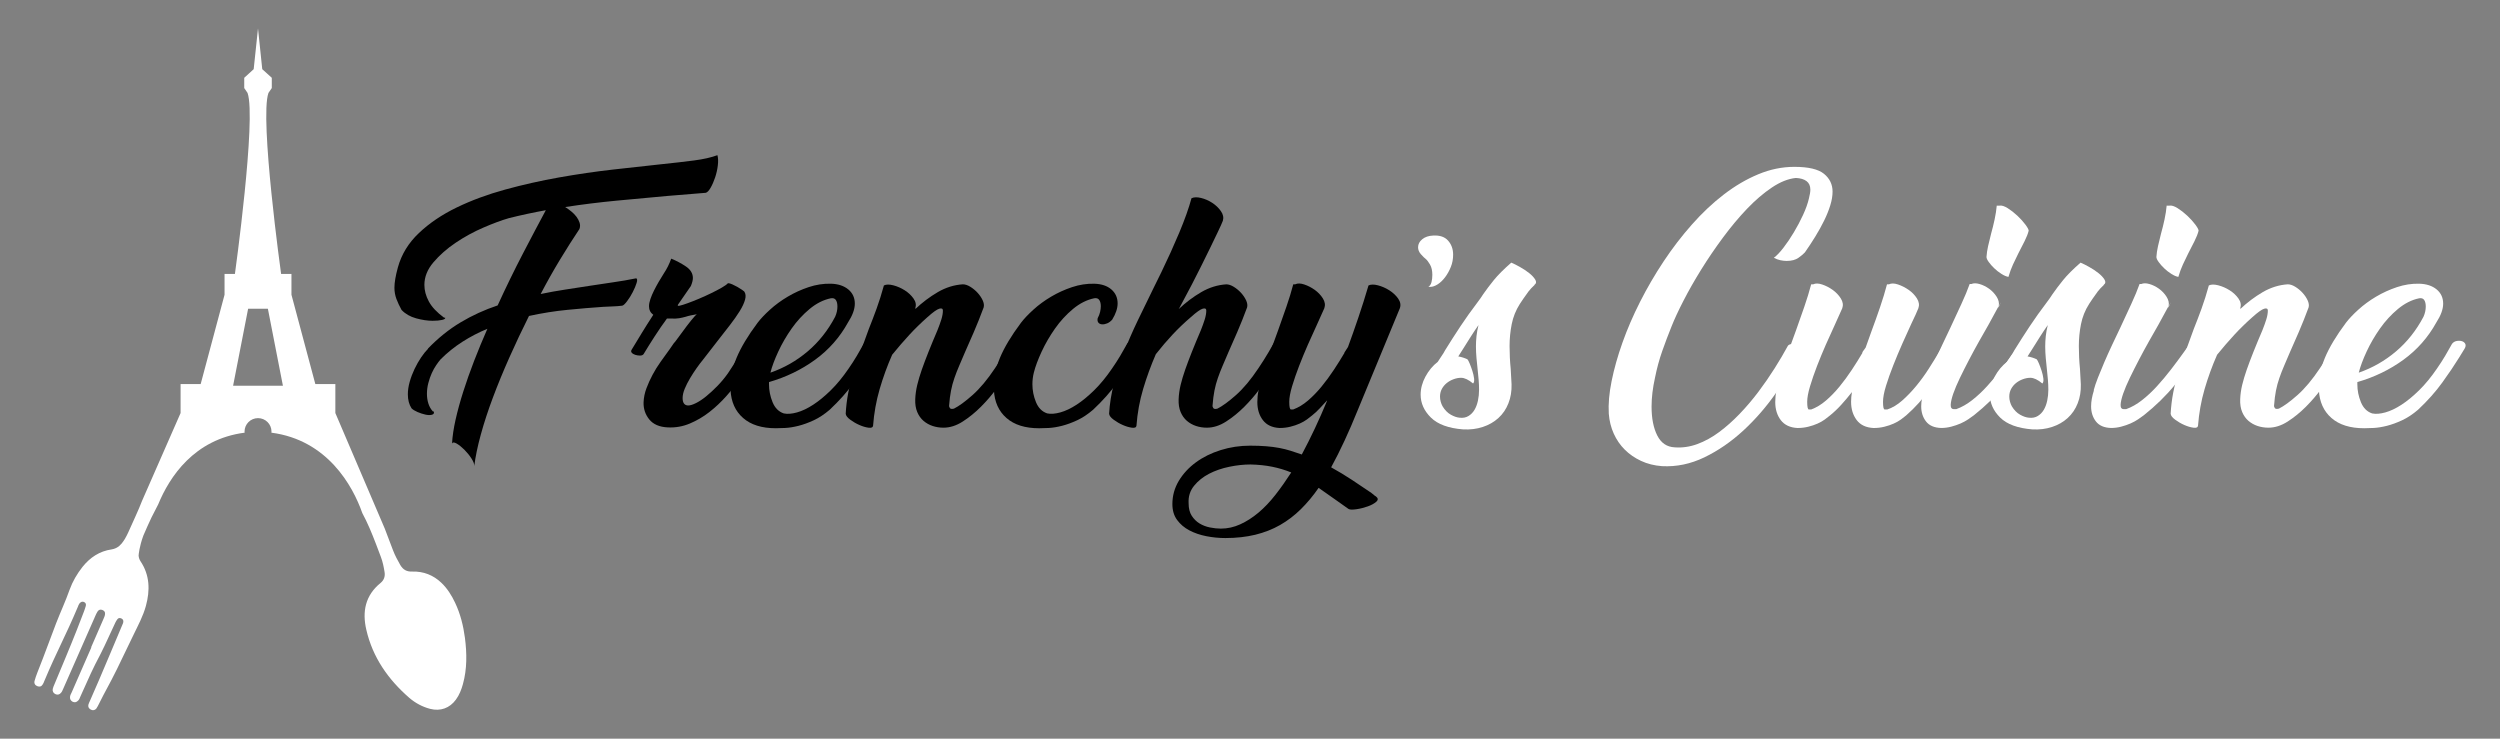 <?xml version="1.0" encoding="utf-8"?>
<!-- Generator: Adobe Illustrator 16.0.0, SVG Export Plug-In . SVG Version: 6.00 Build 0)  -->
<!DOCTYPE svg PUBLIC "-//W3C//DTD SVG 1.1//EN" "http://www.w3.org/Graphics/SVG/1.1/DTD/svg11.dtd">
<svg version="1.1" id="Calque_1" xmlns="http://www.w3.org/2000/svg" xmlns:xlink="http://www.w3.org/1999/xlink" x="0px" y="0px"
	 width="220px" height="65px" viewBox="0 0 220 65" enable-background="new 0 0 220 65" xml:space="preserve">
<rect x="0" y="0" width="220" height="65" fill="#808080" stroke="none"/>
<g>
	<path fill="#FFFFFF" d="M40.913,56.125c-0.141-1.064-0.398-2.1-0.861-3.078c-0.309-0.656-0.682-1.254-1.207-1.758
		c-0.717-0.684-1.58-1.021-2.57-0.992c-0.484,0.02-0.801-0.158-1.049-0.574c-0.236-0.416-0.469-0.844-0.641-1.299
		c-0.129-0.34-0.246-0.648-0.361-0.947c-0.117-0.307-0.232-0.605-0.361-0.951l-4.352-10.178v-2.551h-1.762l-2.101-7.859v-1.83
		h-0.911c0,0-1.904-13.706-1.114-15.928l0.294-0.429V6.846l-0.839-0.759L22.704,2.5l-0.379,3.587l-0.832,0.759v0.905l0.293,0.429
		c0.789,2.222-1.113,15.928-1.113,15.928H19.76v1.83l-2.101,7.859h-1.768v2.551l-3.392,7.73c-0.305,0.809-0.869,1.99-1.219,2.785
		c-0.091,0.203-0.196,0.398-0.3,0.576c-0.085,0.135-0.177,0.27-0.275,0.391c-0.073,0.086-0.146,0.16-0.226,0.229
		c-0.023,0.018-0.05,0.035-0.073,0.053c-0.166,0.117-0.354,0.197-0.576,0.234c-1.071,0.152-1.903,0.709-2.57,1.541
		c-0.482,0.613-0.87,1.275-1.139,2.016c-0.35,0.996-0.796,1.947-1.176,2.926c-0.752,1.957-0.887,2.416-1.664,4.375
		c-0.092,0.24-0.178,0.484-0.244,0.729c-0.05,0.215,0.055,0.381,0.256,0.453c0.196,0.074,0.355,0.033,0.471-0.166
		c0.057-0.084,0.094-0.184,0.129-0.275c1.145-2.723,1.824-3.855,2.976-6.586c0.013-0.049,0.037-0.109,0.066-0.152
		c0.03-0.057,0.055-0.105,0.092-0.141c0.117-0.117,0.24-0.158,0.392-0.078c0.135,0.078,0.166,0.189,0.13,0.336
		c-0.049,0.166-0.099,0.33-0.159,0.484c-0.418,1.064-0.228,0.605-0.644,1.664c-0.63,1.598-1.304,3.176-1.965,4.768
		c-0.048,0.123-0.115,0.258-0.141,0.391c-0.036,0.209,0.056,0.367,0.244,0.455c0.178,0.08,0.337,0.043,0.472-0.105
		c0.099-0.102,0.147-0.238,0.209-0.373c0.899-2.045,1.805-4.1,2.705-6.139c0,0,0,0,0.007-0.006c0,0-0.007,0,0-0.006
		c0-0.008,0.005-0.02,0.018-0.037c-0.007-0.006,0-0.006,0-0.006c0-0.006,0.006-0.006,0.006-0.012c0-0.008,0-0.008,0-0.008
		c0.014-0.02,0.018-0.029,0.018-0.041c0.007-0.02,0.013-0.031,0.02-0.043c0.006,0,0.006-0.008,0.006-0.008
		c0.006-0.018,0.019-0.035,0.024-0.055c0,0,0,0,0-0.006c0.068-0.154,0.135-0.307,0.22-0.434c0.099-0.148,0.246-0.203,0.423-0.129
		c0.166,0.066,0.252,0.178,0.232,0.359c-0.011,0.168-0.092,0.307-0.146,0.447c-0.574,1.322-0.502,1.15-1.077,2.473
		c0.007,0,0.013,0.006,0.019,0.012c-0.575,1.318-1.156,2.639-1.732,3.961c-0.062,0.123-0.136,0.258-0.147,0.404
		c-0.013,0.189,0.062,0.33,0.24,0.424c0.177,0.078,0.336,0.041,0.478-0.109c0.103-0.1,0.146-0.234,0.201-0.367
		c0.305-0.688,0.612-1.373,0.925-2.047c0.623-1.322,0.593-1.139,1.218-2.449c0.305-0.666,0.618-1.334,0.93-2.002
		c0.049-0.102,0.109-0.201,0.184-0.299c0.092-0.117,0.209-0.121,0.349-0.061c0.136,0.066,0.185,0.178,0.166,0.316
		c-0.013,0.088-0.049,0.166-0.086,0.246c-0.901,2.125-1.15,2.754-2.057,4.867c-0.257,0.605-0.527,1.217-0.795,1.824
		c-0.044,0.096-0.1,0.215-0.13,0.318c-0.054,0.195,0.02,0.336,0.19,0.439c0.177,0.105,0.367,0.082,0.503-0.08
		c0.054-0.074,0.096-0.152,0.133-0.221c0.79-1.59,0.912-1.689,1.695-3.275c0.491-1.01,0.979-2.031,1.464-3.033
		c0.393-0.814,0.827-1.615,1.07-2.504c0.374-1.371,0.351-2.705-0.477-3.938c-0.098-0.158-0.153-0.318-0.164-0.494
		c0.006-0.111,0.066-0.791,0.415-1.75c0.202-0.461,0.513-1.188,0.723-1.611c0.135-0.268,0.452-0.875,0.587-1.145
		c0.993-2.414,3.157-5.727,7.607-6.309c-0.003-0.031-0.01-0.063-0.01-0.094c0-0.654,0.53-1.186,1.186-1.186s1.187,0.531,1.187,1.186
		c0,0.029-0.007,0.061-0.01,0.094c4.927,0.645,7.158,4.67,8,7.074c0.465,0.863,0.82,1.721,1.219,2.76
		c0.127,0.344,0.268,0.709,0.416,1.102c0.164,0.43,0.25,0.863,0.324,1.324c0.066,0.396-0.055,0.715-0.344,0.959
		c-1.354,1.096-1.635,2.527-1.26,4.127c0.557,2.428,1.921,4.369,3.775,5.984c0.533,0.459,1.156,0.797,1.842,0.975
		c0.906,0.232,1.721-0.066,2.266-0.814c0.301-0.41,0.482-0.877,0.617-1.365C41.108,58.859,41.09,57.496,40.913,56.125z
		 M22.704,33.943h-2.191l1.322-6.775h0.869h0.869l1.323,6.775H22.704z"/>
	<g>
		<path d="M39.175,27.954c0.033,0.084-0.059,0.15-0.276,0.2s-0.493,0.075-0.827,0.075c-0.436,0-0.916-0.07-1.443-0.213
			c-0.526-0.143-0.957-0.389-1.291-0.74c-0.185-0.334-0.335-0.656-0.452-0.966c-0.116-0.31-0.176-0.64-0.176-0.991
			c0-0.451,0.101-1.045,0.302-1.781c0.317-1.153,0.936-2.165,1.856-3.034c0.919-0.87,2.027-1.619,3.323-2.246
			s2.722-1.154,4.277-1.58s3.136-0.781,4.741-1.066c1.605-0.283,3.177-0.514,4.716-0.689s2.943-0.33,4.215-0.465
			c1.12-0.116,2.099-0.229,2.935-0.338s1.521-0.264,2.058-0.465c0.066,0.234,0.079,0.531,0.037,0.891
			c-0.042,0.36-0.121,0.715-0.238,1.066s-0.251,0.656-0.401,0.916s-0.293,0.406-0.427,0.439l-3.361,0.275
			c-1.472,0.135-2.96,0.271-4.465,0.414s-3.02,0.33-4.541,0.564c0.185,0.117,0.364,0.246,0.54,0.389
			c0.175,0.143,0.326,0.297,0.451,0.464s0.217,0.343,0.276,0.526c0.058,0.186,0.054,0.369-0.013,0.553
			c-0.569,0.853-1.142,1.756-1.719,2.709s-1.142,1.956-1.693,3.011c0.719-0.15,1.438-0.28,2.157-0.389
			c0.719-0.109,1.455-0.223,2.208-0.34c0.636-0.1,1.305-0.2,2.007-0.301c0.702-0.1,1.38-0.217,2.032-0.351
			c0.1,0.034,0.112,0.171,0.037,0.413c-0.075,0.243-0.188,0.511-0.339,0.803c-0.15,0.293-0.317,0.561-0.501,0.803
			c-0.185,0.243-0.326,0.373-0.427,0.39c-0.268,0.034-0.539,0.054-0.815,0.063c-0.275,0.009-0.556,0.021-0.84,0.038
			c-0.987,0.066-2.037,0.154-3.148,0.264c-1.112,0.108-2.245,0.287-3.399,0.539c-0.602,1.203-1.175,2.416-1.719,3.637
			c-0.543,1.222-1.028,2.4-1.454,3.538c-0.427,1.137-0.782,2.225-1.066,3.26c-0.285,1.037-0.477,1.965-0.577,2.785
			c0.017-0.168-0.063-0.389-0.238-0.664c-0.176-0.277-0.385-0.535-0.627-0.779c-0.243-0.242-0.473-0.426-0.69-0.551
			c-0.217-0.125-0.351-0.121-0.401,0.012c0.033-0.635,0.139-1.342,0.313-2.119c0.176-0.777,0.401-1.602,0.678-2.471
			s0.594-1.769,0.953-2.697c0.359-0.928,0.748-1.868,1.167-2.821c-0.77,0.317-1.502,0.698-2.195,1.141
			c-0.694,0.443-1.334,0.958-1.919,1.543c-0.117,0.134-0.247,0.306-0.389,0.515c-0.143,0.209-0.272,0.443-0.39,0.702
			s-0.217,0.548-0.301,0.865s-0.125,0.636-0.125,0.954c0,0.301,0.041,0.585,0.125,0.852c0.084,0.269,0.218,0.502,0.401,0.703h0.075
			c0.051,0.15-0.004,0.247-0.163,0.289c-0.159,0.041-0.351,0.037-0.577-0.014c-0.226-0.05-0.455-0.125-0.689-0.225
			c-0.234-0.102-0.41-0.209-0.526-0.326c-0.218-0.335-0.326-0.744-0.326-1.23c0-0.351,0.054-0.719,0.163-1.104
			c0.108-0.385,0.251-0.76,0.426-1.129c0.176-0.367,0.368-0.706,0.577-1.016s0.414-0.564,0.615-0.765h-0.025
			c0.903-0.937,1.864-1.71,2.885-2.32c1.02-0.611,2.107-1.107,3.261-1.493c0.736-1.605,1.48-3.132,2.233-4.578
			c0.752-1.446,1.421-2.713,2.007-3.801c-0.553,0.101-1.101,0.209-1.644,0.326c-0.544,0.117-1.083,0.243-1.618,0.377
			c-0.636,0.184-1.38,0.46-2.232,0.828c-0.853,0.367-1.664,0.811-2.434,1.329s-1.422,1.091-1.956,1.719
			c-0.536,0.627-0.803,1.291-0.803,1.994c0,0.484,0.129,0.97,0.389,1.455c0.259,0.484,0.706,0.961,1.342,1.43H39.175z"/>
		<path d="M65.138,33.322c-0.351,0.502-0.757,1.012-1.216,1.53c-0.461,0.519-0.958,0.987-1.493,1.405s-1.112,0.756-1.73,1.016
			c-0.619,0.26-1.264,0.371-1.932,0.338c-0.736-0.033-1.279-0.268-1.631-0.701c-0.352-0.436-0.519-0.938-0.502-1.506
			c0.017-0.418,0.101-0.828,0.251-1.229c0.15-0.402,0.33-0.799,0.539-1.192c0.209-0.393,0.447-0.777,0.716-1.153
			c0.267-0.377,0.534-0.749,0.803-1.116c0.066-0.084,0.142-0.193,0.226-0.326c0.083-0.135,0.167-0.242,0.251-0.326l0.576-0.778
			c0.302-0.417,0.577-0.781,0.828-1.091s0.418-0.489,0.502-0.539c-0.201,0.033-0.381,0.066-0.539,0.1
			c-0.159,0.033-0.313,0.075-0.465,0.125c-0.184,0.051-0.372,0.093-0.564,0.126c-0.192,0.034-0.447,0.042-0.765,0.024h-0.301
			c-0.368,0.502-0.728,1.025-1.079,1.568c-0.352,0.544-0.677,1.066-0.979,1.568c-0.066,0.084-0.172,0.125-0.313,0.125
			c-0.143,0-0.28-0.021-0.414-0.063c-0.134-0.041-0.238-0.104-0.313-0.188c-0.075-0.084-0.071-0.185,0.013-0.302
			c0.134-0.218,0.276-0.452,0.427-0.702c0.15-0.251,0.292-0.484,0.426-0.703c0.151-0.25,0.314-0.514,0.489-0.789
			c0.176-0.276,0.355-0.557,0.54-0.841c-0.251-0.185-0.377-0.435-0.377-0.753c0-0.184,0.042-0.396,0.126-0.64
			c0.083-0.242,0.188-0.489,0.313-0.739c0.125-0.252,0.264-0.506,0.414-0.766s0.301-0.506,0.451-0.74
			c0.134-0.201,0.255-0.41,0.364-0.627c0.108-0.217,0.204-0.443,0.288-0.677c0.451,0.184,0.882,0.413,1.292,0.688
			c0.409,0.277,0.614,0.615,0.614,1.017c0,0.185-0.059,0.419-0.176,0.702L59.67,26.8c-0.067,0.101-0.021,0.135,0.138,0.101
			c0.158-0.034,0.389-0.104,0.689-0.214c0.301-0.107,0.64-0.242,1.017-0.4c0.376-0.159,0.735-0.322,1.078-0.49
			c0.343-0.166,0.652-0.33,0.929-0.488c0.275-0.159,0.455-0.289,0.539-0.389c0.101,0,0.226,0.033,0.376,0.1
			c0.15,0.067,0.301,0.143,0.452,0.227c0.15,0.084,0.284,0.167,0.401,0.25c0.116,0.084,0.184,0.135,0.2,0.15
			c0.134,0.185,0.159,0.427,0.075,0.729c-0.084,0.301-0.242,0.639-0.477,1.016c-0.234,0.376-0.522,0.786-0.865,1.229
			c-0.343,0.443-0.698,0.899-1.066,1.367c-0.218,0.285-0.435,0.564-0.652,0.841s-0.435,0.556-0.652,0.84
			c-0.167,0.201-0.351,0.443-0.552,0.729c-0.2,0.284-0.393,0.58-0.577,0.891c-0.184,0.309-0.338,0.613-0.464,0.915
			c-0.125,0.301-0.188,0.577-0.188,0.827c0,0.419,0.158,0.637,0.477,0.652c0.184,0,0.417-0.07,0.702-0.213
			c0.284-0.142,0.585-0.342,0.903-0.602c0.317-0.26,0.644-0.561,0.978-0.903c0.335-0.343,0.644-0.715,0.929-1.116
			c0.301-0.451,0.598-0.916,0.891-1.393c0.292-0.477,0.53-0.874,0.715-1.191c0.066-0.083,0.171-0.13,0.313-0.138
			c0.142-0.008,0.28,0.012,0.414,0.063s0.242,0.117,0.326,0.201c0.083,0.084,0.092,0.184,0.024,0.301
			c-0.117,0.184-0.229,0.372-0.338,0.564c-0.109,0.191-0.222,0.38-0.339,0.563c-0.15,0.268-0.301,0.527-0.451,0.778
			C65.464,32.846,65.305,33.088,65.138,33.322z"/>
		<path d="M74.621,28.38c-0.719,1.305-1.681,2.396-2.885,3.274c-1.204,0.877-2.559,1.534-4.063,1.969v0.201
			c0,0.535,0.104,1.058,0.313,1.567c0.209,0.511,0.539,0.841,0.99,0.991c0.318,0.066,0.703,0.037,1.154-0.088
			s0.929-0.352,1.43-0.678c0.502-0.326,1.021-0.752,1.556-1.279c0.535-0.526,1.054-1.158,1.556-1.894
			c0.267-0.385,0.51-0.761,0.728-1.129c0.217-0.367,0.417-0.719,0.602-1.054c0.101-0.134,0.234-0.218,0.401-0.251
			s0.322-0.029,0.464,0.013c0.143,0.042,0.242,0.122,0.302,0.238c0.058,0.117,0.037,0.259-0.063,0.427l-0.477,0.777
			c-0.401,0.652-0.895,1.384-1.479,2.194c-0.586,0.813-1.297,1.61-2.133,2.396c-0.468,0.401-0.937,0.711-1.404,0.928
			c-0.469,0.219-0.916,0.381-1.343,0.49c-0.426,0.107-0.814,0.17-1.166,0.188c-0.352,0.016-0.627,0.025-0.828,0.025
			c-1.237,0-2.199-0.301-2.885-0.904c-0.686-0.602-1.054-1.42-1.104-2.457c-0.033-0.953,0.143-1.895,0.526-2.822
			c0.385-0.929,1.004-1.961,1.856-3.099c0.268-0.352,0.631-0.736,1.092-1.154c0.459-0.418,0.978-0.798,1.555-1.141
			s1.191-0.623,1.844-0.841s1.305-0.317,1.957-0.301c0.636,0.017,1.146,0.185,1.53,0.501c0.385,0.318,0.577,0.736,0.577,1.255
			C75.223,27.21,75.022,27.762,74.621,28.38z M73.116,26.248c-0.652,0.134-1.275,0.448-1.869,0.94
			c-0.594,0.494-1.12,1.066-1.58,1.719s-0.854,1.33-1.179,2.031c-0.326,0.703-0.557,1.321-0.69,1.856
			c1.204-0.418,2.296-1.041,3.273-1.868c0.979-0.828,1.785-1.844,2.421-3.049c0.134-0.301,0.201-0.602,0.201-0.902
			c0-0.251-0.047-0.443-0.139-0.577S73.316,26.215,73.116,26.248z"/>
		<path d="M87.666,34.238c-0.401,0.543-0.854,1.065-1.354,1.567c-0.502,0.501-1.033,0.933-1.594,1.292
			c-0.56,0.359-1.124,0.539-1.692,0.539c-0.335,0-0.652-0.051-0.954-0.15c-0.301-0.1-0.568-0.25-0.803-0.451
			s-0.418-0.46-0.552-0.777c-0.134-0.318-0.192-0.694-0.176-1.129c0.017-0.418,0.076-0.836,0.176-1.255
			c0.101-0.418,0.234-0.865,0.401-1.343c0.167-0.477,0.364-0.998,0.59-1.567c0.226-0.568,0.489-1.204,0.79-1.906
			c0.134-0.334,0.247-0.648,0.339-0.941c0.092-0.292,0.138-0.555,0.138-0.789c0-0.168-0.104-0.223-0.313-0.164
			s-0.556,0.306-1.041,0.74c-0.586,0.52-1.12,1.041-1.605,1.568c-0.485,0.526-0.987,1.107-1.505,1.743
			c-0.436,0.987-0.803,1.998-1.104,3.035c-0.301,1.037-0.493,2.107-0.576,3.211c-0.018,0.15-0.15,0.209-0.401,0.176
			s-0.519-0.113-0.803-0.238c-0.285-0.125-0.552-0.279-0.803-0.465c-0.251-0.184-0.385-0.358-0.401-0.525
			c0.066-1.255,0.305-2.496,0.715-3.726c0.409-1.229,0.849-2.471,1.316-3.726c0.234-0.585,0.465-1.187,0.69-1.806
			s0.438-1.297,0.64-2.032c0.2-0.101,0.477-0.104,0.827-0.013c0.352,0.092,0.686,0.238,1.004,0.439
			c0.317,0.2,0.577,0.443,0.777,0.727c0.201,0.285,0.251,0.569,0.15,0.854h0.025c0,0.033-0.009,0.059-0.025,0.075
			c0.619-0.585,1.28-1.083,1.982-1.493c0.702-0.409,1.438-0.639,2.207-0.689c0.201,0,0.418,0.072,0.652,0.213
			c0.234,0.143,0.447,0.318,0.64,0.527s0.343,0.431,0.452,0.664c0.108,0.234,0.138,0.443,0.088,0.628
			c-0.285,0.77-0.573,1.493-0.866,2.17s-0.548,1.259-0.765,1.743c-0.185,0.436-0.355,0.837-0.515,1.204
			c-0.159,0.368-0.301,0.732-0.426,1.092c-0.126,0.359-0.227,0.731-0.302,1.116s-0.13,0.812-0.163,1.279
			c-0.017,0.083,0.004,0.167,0.063,0.251c0.058,0.084,0.179,0.1,0.363,0.05c0.435-0.218,0.979-0.614,1.631-1.191
			s1.313-1.367,1.981-2.37c0.317-0.469,0.618-0.945,0.903-1.431l0.401-0.702c0.05-0.083,0.146-0.13,0.288-0.138
			c0.143-0.008,0.28,0.012,0.414,0.063s0.242,0.117,0.326,0.201s0.092,0.184,0.025,0.301l-1.305,2.183
			C88.384,33.238,88.067,33.694,87.666,34.238z"/>
		<path d="M99.806,31.466c-0.401,0.652-0.895,1.384-1.479,2.194c-0.586,0.813-1.297,1.61-2.133,2.396
			c-0.468,0.401-0.937,0.711-1.404,0.928c-0.469,0.219-0.916,0.381-1.343,0.49c-0.426,0.107-0.814,0.17-1.166,0.188
			c-0.352,0.016-0.627,0.025-0.828,0.025c-1.237,0-2.199-0.301-2.885-0.904c-0.686-0.602-1.054-1.42-1.104-2.457
			c-0.033-0.953,0.143-1.895,0.526-2.822c0.385-0.929,1.004-1.961,1.856-3.099c0.268-0.352,0.631-0.736,1.092-1.154
			c0.459-0.418,0.978-0.798,1.555-1.141s1.191-0.623,1.844-0.841s1.305-0.317,1.957-0.301c0.636,0.017,1.137,0.185,1.505,0.501
			c0.368,0.318,0.552,0.729,0.552,1.23c0,0.435-0.159,0.911-0.477,1.43c-0.134,0.15-0.28,0.259-0.438,0.326
			c-0.159,0.066-0.31,0.096-0.452,0.088c-0.142-0.009-0.251-0.059-0.326-0.151c-0.075-0.091-0.096-0.222-0.063-0.389
			c0.101-0.184,0.172-0.368,0.214-0.552c0.041-0.184,0.063-0.352,0.063-0.502c0-0.234-0.047-0.418-0.139-0.552
			s-0.238-0.184-0.438-0.15c-0.652,0.134-1.275,0.448-1.869,0.94c-0.594,0.494-1.12,1.066-1.58,1.719s-0.854,1.33-1.179,2.031
			c-0.326,0.703-0.557,1.321-0.69,1.856c-0.084,0.335-0.125,0.678-0.125,1.029c0,0.535,0.104,1.058,0.313,1.567
			c0.209,0.511,0.539,0.841,0.99,0.991c0.318,0.066,0.703,0.037,1.154-0.088s0.929-0.352,1.43-0.678
			c0.502-0.326,1.021-0.752,1.556-1.279c0.535-0.526,1.054-1.158,1.556-1.894c0.267-0.385,0.51-0.761,0.728-1.129
			c0.217-0.367,0.417-0.719,0.602-1.054c0.101-0.134,0.234-0.218,0.401-0.251s0.322-0.029,0.464,0.013
			c0.143,0.042,0.242,0.122,0.302,0.238c0.058,0.117,0.037,0.259-0.063,0.427L99.806,31.466z"/>
		<path d="M110.844,34.238c-0.401,0.543-0.854,1.065-1.354,1.567c-0.502,0.501-1.033,0.933-1.594,1.292
			c-0.56,0.359-1.124,0.539-1.692,0.539c-0.335,0-0.652-0.051-0.954-0.15c-0.301-0.1-0.568-0.25-0.803-0.451
			s-0.418-0.46-0.552-0.777c-0.134-0.318-0.192-0.694-0.176-1.129c0.017-0.418,0.076-0.836,0.176-1.255
			c0.101-0.418,0.234-0.865,0.401-1.343c0.167-0.477,0.364-0.998,0.59-1.567c0.226-0.568,0.489-1.204,0.79-1.906
			c0.134-0.334,0.247-0.648,0.339-0.941c0.092-0.292,0.138-0.555,0.138-0.789c0-0.168-0.104-0.223-0.313-0.164
			s-0.556,0.306-1.041,0.74c-0.586,0.502-1.12,1.012-1.605,1.531c-0.485,0.518-0.979,1.095-1.48,1.73
			c-0.435,1.003-0.807,2.023-1.116,3.06c-0.31,1.037-0.506,2.117-0.589,3.236c-0.018,0.15-0.15,0.209-0.401,0.176
			s-0.519-0.113-0.803-0.238c-0.285-0.125-0.552-0.279-0.803-0.465c-0.251-0.184-0.385-0.358-0.401-0.525
			c0.05-0.87,0.192-1.76,0.426-2.672c0.234-0.912,0.531-1.832,0.891-2.76c0.359-0.929,0.766-1.86,1.217-2.797
			s0.903-1.864,1.354-2.784l0.728-1.48c0.552-1.138,1.07-2.282,1.556-3.437c0.484-1.154,0.844-2.166,1.078-3.035
			c0.218-0.102,0.498-0.109,0.841-0.025s0.669,0.226,0.979,0.426c0.309,0.201,0.564,0.443,0.765,0.729
			c0.201,0.284,0.26,0.568,0.176,0.853c-0.084,0.218-0.226,0.535-0.427,0.953c-0.2,0.418-0.426,0.887-0.677,1.405
			c-0.251,0.518-0.519,1.062-0.803,1.63c-0.285,0.568-0.561,1.113-0.828,1.631l-1.078,2.031l-0.076,0.126
			c0.619-0.585,1.28-1.083,1.982-1.493c0.702-0.409,1.438-0.639,2.207-0.689c0.201,0,0.418,0.072,0.652,0.213
			c0.234,0.143,0.447,0.318,0.64,0.527s0.343,0.431,0.452,0.664c0.108,0.234,0.138,0.443,0.088,0.628
			c-0.285,0.77-0.573,1.493-0.866,2.17s-0.548,1.259-0.765,1.743c-0.185,0.436-0.355,0.837-0.515,1.204
			c-0.159,0.368-0.301,0.732-0.426,1.092c-0.126,0.359-0.227,0.731-0.302,1.116s-0.13,0.812-0.163,1.279
			c-0.017,0.083,0.004,0.167,0.063,0.251c0.058,0.084,0.179,0.1,0.363,0.05c0.435-0.218,0.979-0.614,1.631-1.191
			s1.313-1.367,1.981-2.37c0.317-0.469,0.618-0.945,0.903-1.431l0.401-0.702c0.05-0.083,0.146-0.13,0.288-0.138
			c0.143-0.008,0.28,0.012,0.414,0.063s0.242,0.117,0.326,0.201s0.092,0.184,0.025,0.301l-1.305,2.183
			C111.563,33.238,111.246,33.694,110.844,34.238z"/>
		<path d="M113.98,25.019c0.201-0.1,0.465-0.096,0.79,0.013c0.326,0.108,0.636,0.268,0.929,0.477c0.292,0.21,0.53,0.46,0.715,0.753
			c0.184,0.293,0.226,0.581,0.125,0.865l-0.677,1.506c-0.234,0.501-0.489,1.065-0.766,1.692c-0.275,0.628-0.535,1.254-0.777,1.882
			c-0.242,0.627-0.447,1.221-0.614,1.78c-0.168,0.561-0.251,1.017-0.251,1.367c0,0.452,0.05,0.678,0.15,0.678h0.2
			c0.452-0.167,0.887-0.43,1.305-0.79c0.418-0.359,0.815-0.769,1.191-1.229c0.377-0.459,0.736-0.949,1.079-1.467
			c0.343-0.519,0.656-1.021,0.94-1.505h-0.024l0.326-0.502c0.301-0.82,0.605-1.686,0.915-2.597s0.606-1.853,0.891-2.822
			c0.201-0.101,0.477-0.104,0.828-0.013c0.351,0.092,0.686,0.238,1.003,0.439c0.317,0.2,0.577,0.443,0.778,0.727
			c0.2,0.285,0.25,0.569,0.15,0.854l-3.713,8.98c-0.385,0.954-0.77,1.845-1.154,2.671c-0.385,0.828-0.777,1.611-1.179,2.346
			c0.636,0.352,1.246,0.719,1.831,1.105c0.585,0.383,1.171,0.777,1.756,1.178h-0.024c0.066,0.033,0.129,0.08,0.188,0.139
			s0.121,0.104,0.188,0.137c0.2,0.152,0.213,0.307,0.037,0.465c-0.175,0.158-0.426,0.297-0.752,0.414s-0.661,0.201-1.004,0.25
			c-0.343,0.051-0.572,0.043-0.689-0.023l-1.028-0.729l-1.605-1.129c-0.485,0.703-1.008,1.33-1.568,1.881
			c-0.561,0.553-1.171,1.018-1.831,1.393c-0.661,0.377-1.389,0.66-2.183,0.854c-0.794,0.191-1.668,0.289-2.621,0.289
			c-0.568,0-1.129-0.055-1.681-0.164s-1.05-0.279-1.493-0.514c-0.442-0.234-0.803-0.539-1.078-0.916
			c-0.276-0.377-0.414-0.84-0.414-1.393c0-0.736,0.188-1.416,0.564-2.045c0.376-0.627,0.878-1.17,1.505-1.629
			c0.627-0.461,1.354-0.82,2.183-1.08s1.693-0.389,2.597-0.389c0.519,0,0.986,0.018,1.404,0.051s0.803,0.084,1.154,0.15
			c0.351,0.066,0.686,0.15,1.003,0.25c0.317,0.102,0.644,0.209,0.979,0.326c0.803-1.504,1.538-3.068,2.208-4.69l0.024-0.075
			c-0.217,0.234-0.435,0.469-0.652,0.703c-0.217,0.234-0.443,0.443-0.677,0.627c-0.117,0.1-0.268,0.217-0.452,0.352
			c-0.184,0.133-0.396,0.254-0.64,0.363c-0.242,0.109-0.514,0.201-0.814,0.275c-0.302,0.076-0.619,0.113-0.954,0.113
			c-0.651-0.033-1.141-0.264-1.467-0.689c-0.326-0.427-0.489-0.957-0.489-1.594c0-0.352,0.033-0.686,0.101-1.003
			c0.066-0.302,0.158-0.656,0.275-1.066c0.117-0.409,0.255-0.849,0.414-1.317c0.159-0.468,0.326-0.952,0.502-1.454
			s0.354-0.995,0.539-1.48c0.251-0.703,0.493-1.393,0.728-2.07c0.234-0.677,0.435-1.333,0.602-1.969H113.98z M107.433,46.518
			c0.585,0,1.153-0.125,1.706-0.377c0.552-0.25,1.087-0.594,1.605-1.027c0.518-0.436,1.016-0.959,1.492-1.568
			c0.477-0.611,0.94-1.268,1.393-1.969c-0.536-0.219-1.092-0.385-1.669-0.502c-0.576-0.117-1.216-0.186-1.919-0.201
			c-0.585,0-1.204,0.066-1.856,0.201c-0.651,0.133-1.245,0.338-1.78,0.613c-0.535,0.277-0.979,0.631-1.33,1.066
			s-0.51,0.945-0.477,1.531c0,0.451,0.092,0.818,0.276,1.104c0.184,0.283,0.413,0.51,0.689,0.678
			c0.276,0.166,0.581,0.283,0.916,0.35C106.814,46.484,107.132,46.518,107.433,46.518z"/>
		<path fill="#FFFFFF" d="M125.695,25.245c0.134-0.084,0.226-0.223,0.276-0.414c0.05-0.192,0.075-0.406,0.075-0.641
			c0-0.367-0.067-0.668-0.201-0.902c-0.084-0.134-0.146-0.23-0.188-0.289c-0.042-0.059-0.08-0.104-0.113-0.138
			c-0.185-0.15-0.355-0.317-0.515-0.502c-0.159-0.184-0.238-0.385-0.238-0.602c0-0.268,0.121-0.502,0.364-0.703
			c0.242-0.2,0.564-0.309,0.966-0.326c0.585-0.033,1.024,0.117,1.316,0.452c0.293,0.335,0.439,0.744,0.439,1.229
			c0,0.385-0.067,0.744-0.201,1.079c-0.134,0.334-0.301,0.635-0.501,0.902c-0.201,0.268-0.419,0.477-0.652,0.627
			c-0.234,0.15-0.452,0.227-0.652,0.227H125.695z"/>
		<path fill="#FFFFFF" d="M125.016,34.727c0-0.535,0.143-1.066,0.427-1.593c0.285-0.526,0.645-0.957,1.079-1.292
			c0.101-0.166,0.213-0.338,0.339-0.515c0.125-0.175,0.229-0.346,0.313-0.514c0.435-0.702,0.882-1.4,1.342-2.095
			s0.957-1.392,1.492-2.095c0.101-0.133,0.192-0.259,0.276-0.376c0.083-0.116,0.167-0.242,0.251-0.376
			c0.268-0.385,0.577-0.795,0.928-1.229c0.352-0.435,0.861-0.944,1.53-1.53c0.201,0.084,0.452,0.209,0.753,0.377
			c0.301,0.166,0.572,0.347,0.815,0.539c0.242,0.191,0.422,0.385,0.539,0.576c0.117,0.193,0.092,0.348-0.075,0.465h0.025
			c-0.234,0.217-0.414,0.41-0.54,0.576c-0.125,0.168-0.28,0.385-0.464,0.652l-0.301,0.451c-0.352,0.553-0.59,1.146-0.715,1.781
			c-0.126,0.637-0.188,1.279-0.188,1.932c0,0.335,0.009,0.67,0.025,1.004c0.017,0.335,0.041,0.669,0.075,1.003l0.075,1.355
			c0.017,0.602-0.075,1.158-0.276,1.668c-0.2,0.51-0.493,0.94-0.878,1.291c-0.385,0.352-0.845,0.615-1.38,0.791
			s-1.112,0.246-1.73,0.213c-1.288-0.1-2.232-0.447-2.835-1.041C125.318,36.152,125.016,35.479,125.016,34.727z M129.883,30.487
			c0-0.301,0.017-0.605,0.05-0.916c0.033-0.309,0.092-0.631,0.176-0.965c-0.234,0.334-0.469,0.686-0.702,1.053
			c-0.234,0.369-0.46,0.729-0.678,1.079l-0.401,0.627c0.284,0.05,0.552,0.134,0.803,0.251c0.051,0.05,0.117,0.176,0.201,0.376
			c0.083,0.201,0.163,0.418,0.238,0.652s0.125,0.456,0.15,0.665c0.025,0.21-0.004,0.355-0.088,0.438
			c-0.401-0.334-0.753-0.501-1.054-0.501c-0.218,0-0.438,0.042-0.665,0.126c-0.226,0.083-0.426,0.195-0.602,0.338
			s-0.318,0.313-0.427,0.514c-0.108,0.201-0.163,0.428-0.163,0.678c0,0.15,0.021,0.301,0.063,0.451
			c0.042,0.15,0.097,0.285,0.163,0.402c0.201,0.334,0.443,0.581,0.728,0.74c0.284,0.158,0.544,0.246,0.778,0.264
			c0.301,0.033,0.56-0.018,0.777-0.152c0.217-0.133,0.393-0.313,0.526-0.539c0.134-0.225,0.234-0.492,0.302-0.803
			c0.066-0.309,0.1-0.631,0.1-0.965c0-0.285-0.012-0.577-0.037-0.879c-0.025-0.301-0.055-0.602-0.088-0.902
			c-0.033-0.317-0.067-0.652-0.101-1.004C129.9,31.165,129.883,30.822,129.883,30.487z"/>
		<path fill="#FFFFFF" d="M158.556,30.688c-0.602,1.288-1.342,2.563-2.22,3.825c-0.878,1.264-1.853,2.387-2.923,3.375
			c-1.07,0.986-2.212,1.771-3.424,2.357c-1.213,0.584-2.454,0.844-3.726,0.777c-0.686-0.051-1.305-0.205-1.856-0.465
			c-0.552-0.258-1.028-0.588-1.43-0.99c-0.401-0.4-0.724-0.869-0.966-1.404s-0.389-1.121-0.438-1.756
			c-0.051-0.854,0.033-1.814,0.251-2.885c0.217-1.07,0.534-2.196,0.953-3.374c0.418-1.18,0.937-2.379,1.555-3.601
			c0.619-1.22,1.309-2.403,2.07-3.55c0.761-1.146,1.588-2.224,2.483-3.235c0.895-1.012,1.831-1.895,2.81-2.646
			c0.979-0.753,1.989-1.347,3.035-1.781c1.045-0.436,2.103-0.652,3.173-0.652c1.238,0,2.107,0.205,2.609,0.614
			c0.502,0.41,0.753,0.933,0.753,1.567c0,0.369-0.067,0.77-0.201,1.205c-0.134,0.435-0.313,0.882-0.539,1.342
			s-0.485,0.928-0.778,1.404c-0.292,0.477-0.598,0.941-0.915,1.393c-0.117,0.135-0.306,0.293-0.564,0.477
			c-0.26,0.185-0.606,0.276-1.041,0.276c-0.185,0-0.372-0.021-0.564-0.063c-0.192-0.042-0.381-0.113-0.564-0.214
			c0.251-0.184,0.53-0.477,0.84-0.878s0.615-0.853,0.916-1.354s0.572-1.016,0.815-1.543c0.242-0.526,0.414-1.008,0.514-1.442
			c0.084-0.334,0.126-0.593,0.126-0.777c0-0.335-0.113-0.585-0.339-0.753c-0.226-0.167-0.539-0.259-0.94-0.275
			c-0.669,0.066-1.372,0.348-2.107,0.84c-0.736,0.494-1.464,1.117-2.183,1.869s-1.426,1.598-2.119,2.533
			c-0.694,0.938-1.334,1.878-1.92,2.823c-0.585,0.944-1.104,1.855-1.555,2.734c-0.452,0.877-0.803,1.635-1.054,2.27
			c-0.284,0.703-0.557,1.422-0.815,2.157c-0.26,0.736-0.473,1.521-0.64,2.358c-0.2,0.903-0.301,1.747-0.301,2.534
			c0,1.037,0.167,1.885,0.502,2.545c0.334,0.66,0.844,1.008,1.53,1.041c0.668,0.051,1.333-0.045,1.994-0.287
			c0.66-0.244,1.3-0.594,1.919-1.055c0.618-0.459,1.221-0.994,1.806-1.605c0.586-0.609,1.133-1.254,1.644-1.932
			c0.51-0.677,0.986-1.367,1.43-2.069s0.832-1.363,1.167-1.981c0.05-0.083,0.158-0.138,0.326-0.163c0.167-0.025,0.325-0.025,0.477,0
			c0.15,0.025,0.271,0.071,0.363,0.138c0.092,0.067,0.104,0.159,0.038,0.276H158.556z"/>
		<path fill="#FFFFFF" d="M166.232,25.019c0.201-0.1,0.464-0.096,0.79,0.013s0.64,0.268,0.941,0.477
			c0.301,0.21,0.543,0.46,0.728,0.753c0.184,0.293,0.226,0.581,0.125,0.865c-0.05,0.135-0.13,0.318-0.238,0.552
			c-0.109,0.234-0.238,0.511-0.389,0.828c-0.234,0.501-0.493,1.075-0.777,1.718c-0.285,0.645-0.553,1.284-0.803,1.919
			c-0.251,0.637-0.465,1.238-0.64,1.807c-0.176,0.568-0.264,1.037-0.264,1.404c0,0.452,0.05,0.678,0.15,0.678h0.226
			c0.452-0.15,0.891-0.414,1.317-0.79c0.426-0.376,0.836-0.803,1.229-1.279c0.394-0.477,0.762-0.982,1.104-1.518
			s0.656-1.045,0.94-1.53l0.376-0.652c0.084-0.134,0.209-0.218,0.377-0.251c0.167-0.033,0.321-0.029,0.464,0.013
			c0.142,0.042,0.246,0.122,0.313,0.238c0.066,0.117,0.05,0.259-0.05,0.427l-0.603,0.953c-0.519,0.837-1.083,1.688-1.693,2.559
			s-1.316,1.655-2.119,2.358c-0.117,0.1-0.269,0.217-0.452,0.352c-0.185,0.133-0.397,0.254-0.64,0.363s-0.514,0.201-0.815,0.275
			c-0.301,0.076-0.619,0.113-0.953,0.113c-0.669-0.033-1.166-0.268-1.492-0.703c-0.326-0.434-0.489-0.969-0.489-1.605
			c0-0.283,0.024-0.568,0.075-0.853c-0.301,0.386-0.611,0.753-0.929,1.104c-0.317,0.351-0.651,0.668-1.003,0.953
			c-0.117,0.1-0.268,0.217-0.452,0.352c-0.184,0.133-0.396,0.254-0.64,0.363c-0.242,0.109-0.514,0.201-0.814,0.275
			c-0.302,0.076-0.619,0.113-0.954,0.113c-0.651-0.033-1.141-0.264-1.467-0.689c-0.326-0.427-0.489-0.957-0.489-1.594
			c0-0.352,0.033-0.686,0.101-1.003c0.066-0.302,0.158-0.656,0.275-1.066c0.117-0.409,0.255-0.849,0.414-1.317
			c0.159-0.468,0.326-0.952,0.502-1.454s0.354-0.995,0.539-1.48c0.251-0.703,0.493-1.393,0.728-2.07
			c0.234-0.677,0.435-1.333,0.602-1.969h0.176c0.201-0.1,0.465-0.096,0.79,0.013c0.326,0.108,0.636,0.268,0.929,0.477
			c0.292,0.21,0.53,0.46,0.715,0.753c0.184,0.293,0.226,0.581,0.125,0.865l-0.677,1.506c-0.234,0.501-0.489,1.065-0.766,1.692
			c-0.275,0.628-0.535,1.254-0.777,1.882c-0.242,0.627-0.447,1.221-0.614,1.78c-0.168,0.561-0.251,1.017-0.251,1.367
			c0,0.452,0.05,0.678,0.15,0.678h0.2c0.452-0.167,0.887-0.43,1.305-0.79c0.418-0.359,0.815-0.769,1.191-1.229
			c0.377-0.459,0.736-0.949,1.079-1.467c0.343-0.519,0.656-1.021,0.94-1.505h-0.024c0.033-0.084,0.079-0.16,0.138-0.227
			s0.112-0.142,0.163-0.226c0.083-0.233,0.167-0.468,0.251-0.702c0.083-0.234,0.167-0.469,0.251-0.703
			c0.267-0.719,0.522-1.434,0.765-2.145s0.447-1.384,0.614-2.02H166.232z"/>
		<path fill="#FFFFFF" d="M173.482,24.993c0.184-0.083,0.422-0.083,0.715,0c0.292,0.084,0.572,0.223,0.84,0.414
			c0.268,0.193,0.489,0.427,0.665,0.703c0.176,0.275,0.238,0.547,0.188,0.814l-0.903,1.656c-0.251,0.436-0.527,0.92-0.828,1.455
			s-0.594,1.074-0.878,1.618c-0.284,0.543-0.552,1.074-0.803,1.593s-0.447,0.982-0.59,1.392c-0.142,0.41-0.217,0.74-0.226,0.991
			s0.088,0.376,0.289,0.376h0.2c0.468-0.166,0.933-0.43,1.393-0.789s0.903-0.773,1.329-1.242c0.427-0.469,0.836-0.957,1.229-1.468
			c0.393-0.51,0.757-0.999,1.091-1.467l0.377-0.527c0.066-0.084,0.176-0.129,0.326-0.139c0.15-0.008,0.288,0.01,0.414,0.051
			c0.125,0.042,0.221,0.109,0.288,0.201c0.066,0.092,0.05,0.196-0.05,0.313h0.024c-0.669,1.038-1.388,2.024-2.157,2.96
			c-0.77,0.938-1.673,1.818-2.709,2.643c-0.134,0.102-0.301,0.221-0.502,0.357c-0.2,0.135-0.427,0.258-0.677,0.369
			c-0.251,0.109-0.523,0.203-0.815,0.279c-0.293,0.076-0.59,0.115-0.891,0.115c-0.603-0.018-1.045-0.207-1.33-0.572
			c-0.284-0.365-0.426-0.811-0.426-1.334c0-0.418,0.084-0.887,0.25-1.405h-0.024c0.084-0.317,0.209-0.69,0.376-1.116
			c0.168-0.426,0.355-0.882,0.564-1.367s0.435-0.987,0.678-1.505c0.242-0.519,0.489-1.037,0.739-1.556
			c0.335-0.719,0.652-1.405,0.954-2.058c0.301-0.651,0.543-1.236,0.728-1.756H173.482z M175.965,18.096
			c0.184-0.033,0.422,0.041,0.715,0.225c0.292,0.185,0.577,0.406,0.853,0.666c0.276,0.259,0.51,0.518,0.703,0.777
			c0.191,0.26,0.288,0.438,0.288,0.539c-0.067,0.268-0.188,0.576-0.364,0.928c-0.175,0.352-0.355,0.703-0.539,1.054
			c-0.167,0.335-0.326,0.665-0.477,0.991s-0.284,0.69-0.401,1.091c-0.185-0.033-0.389-0.121-0.614-0.264
			c-0.226-0.141-0.436-0.305-0.627-0.488c-0.193-0.184-0.356-0.368-0.489-0.553c-0.135-0.184-0.201-0.334-0.201-0.451
			c0.017-0.284,0.063-0.598,0.138-0.94s0.163-0.707,0.264-1.092c0.117-0.418,0.222-0.84,0.313-1.267s0.154-0.831,0.188-1.216
			H175.965z M175.839,27.126l0.051-0.176c0.134-0.234,0.204-0.363,0.213-0.389C176.111,26.536,176.024,26.725,175.839,27.126z"/>
		<path fill="#FFFFFF" d="M175.112,34.727c0-0.535,0.143-1.066,0.427-1.593c0.285-0.526,0.645-0.957,1.079-1.292
			c0.101-0.166,0.213-0.338,0.339-0.515c0.125-0.175,0.229-0.346,0.313-0.514c0.435-0.702,0.882-1.4,1.342-2.095
			s0.957-1.392,1.492-2.095c0.101-0.133,0.192-0.259,0.276-0.376c0.083-0.116,0.167-0.242,0.251-0.376
			c0.268-0.385,0.577-0.795,0.928-1.229c0.352-0.435,0.861-0.944,1.53-1.53c0.201,0.084,0.452,0.209,0.753,0.377
			c0.301,0.166,0.572,0.347,0.815,0.539c0.242,0.191,0.422,0.385,0.539,0.576c0.117,0.193,0.092,0.348-0.075,0.465h0.025
			c-0.234,0.217-0.414,0.41-0.54,0.576c-0.125,0.168-0.28,0.385-0.464,0.652l-0.301,0.451c-0.352,0.553-0.59,1.146-0.715,1.781
			c-0.126,0.637-0.188,1.279-0.188,1.932c0,0.335,0.009,0.67,0.025,1.004c0.017,0.335,0.041,0.669,0.075,1.003l0.075,1.355
			c0.017,0.602-0.075,1.158-0.276,1.668c-0.2,0.51-0.493,0.94-0.878,1.291c-0.385,0.352-0.845,0.615-1.38,0.791
			s-1.112,0.246-1.73,0.213c-1.288-0.1-2.232-0.447-2.835-1.041C175.414,36.152,175.112,35.479,175.112,34.727z M179.979,30.487
			c0-0.301,0.017-0.605,0.05-0.916c0.033-0.309,0.092-0.631,0.176-0.965c-0.234,0.334-0.469,0.686-0.702,1.053
			c-0.234,0.369-0.46,0.729-0.678,1.079l-0.401,0.627c0.284,0.05,0.552,0.134,0.803,0.251c0.051,0.05,0.117,0.176,0.201,0.376
			c0.083,0.201,0.163,0.418,0.238,0.652s0.125,0.456,0.15,0.665c0.025,0.21-0.004,0.355-0.088,0.438
			c-0.401-0.334-0.753-0.501-1.054-0.501c-0.218,0-0.438,0.042-0.665,0.126c-0.226,0.083-0.426,0.195-0.602,0.338
			s-0.318,0.313-0.427,0.514c-0.108,0.201-0.163,0.428-0.163,0.678c0,0.15,0.021,0.301,0.063,0.451
			c0.042,0.15,0.097,0.285,0.163,0.402c0.201,0.334,0.443,0.581,0.728,0.74c0.284,0.158,0.544,0.246,0.778,0.264
			c0.301,0.033,0.56-0.018,0.777-0.152c0.217-0.133,0.393-0.313,0.526-0.539c0.134-0.225,0.234-0.492,0.302-0.803
			c0.066-0.309,0.1-0.631,0.1-0.965c0-0.285-0.012-0.577-0.037-0.879c-0.025-0.301-0.055-0.602-0.088-0.902
			c-0.033-0.317-0.067-0.652-0.101-1.004C179.996,31.165,179.979,30.822,179.979,30.487z"/>
		<path fill="#FFFFFF" d="M188.433,24.993c0.184-0.083,0.422-0.083,0.715,0c0.292,0.084,0.572,0.223,0.84,0.414
			c0.268,0.193,0.489,0.427,0.665,0.703c0.176,0.275,0.238,0.547,0.188,0.814l-0.903,1.656c-0.251,0.436-0.527,0.92-0.828,1.455
			s-0.594,1.074-0.878,1.618c-0.284,0.543-0.552,1.074-0.803,1.593s-0.447,0.982-0.59,1.392c-0.142,0.41-0.217,0.74-0.226,0.991
			s0.088,0.376,0.289,0.376h0.2c0.468-0.166,0.933-0.43,1.393-0.789s0.903-0.773,1.329-1.242c0.427-0.469,0.836-0.957,1.229-1.468
			c0.393-0.51,0.757-0.999,1.091-1.467l0.377-0.527c0.066-0.084,0.176-0.129,0.326-0.139c0.15-0.008,0.288,0.01,0.414,0.051
			c0.125,0.042,0.221,0.109,0.288,0.201c0.066,0.092,0.05,0.196-0.05,0.313h0.024c-0.669,1.038-1.388,2.024-2.157,2.96
			c-0.77,0.938-1.673,1.818-2.709,2.643c-0.134,0.102-0.301,0.221-0.502,0.357c-0.2,0.135-0.427,0.258-0.677,0.369
			c-0.251,0.109-0.523,0.203-0.815,0.279c-0.293,0.076-0.59,0.115-0.891,0.115c-0.603-0.018-1.045-0.207-1.33-0.572
			c-0.284-0.365-0.426-0.811-0.426-1.334c0-0.418,0.084-0.887,0.25-1.405h-0.024c0.084-0.317,0.209-0.69,0.376-1.116
			c0.168-0.426,0.355-0.882,0.564-1.367s0.435-0.987,0.678-1.505c0.242-0.519,0.489-1.037,0.739-1.556
			c0.335-0.719,0.652-1.405,0.954-2.058c0.301-0.651,0.543-1.236,0.728-1.756H188.433z M190.917,18.096
			c0.184-0.033,0.422,0.041,0.715,0.225c0.292,0.185,0.577,0.406,0.853,0.666c0.276,0.259,0.51,0.518,0.703,0.777
			c0.191,0.26,0.288,0.438,0.288,0.539c-0.067,0.268-0.188,0.576-0.364,0.928c-0.175,0.352-0.355,0.703-0.539,1.054
			c-0.167,0.335-0.326,0.665-0.477,0.991s-0.284,0.69-0.401,1.091c-0.185-0.033-0.389-0.121-0.614-0.264
			c-0.226-0.141-0.436-0.305-0.627-0.488c-0.193-0.184-0.356-0.368-0.489-0.553c-0.135-0.184-0.201-0.334-0.201-0.451
			c0.017-0.284,0.063-0.598,0.138-0.94s0.163-0.707,0.264-1.092c0.117-0.418,0.222-0.84,0.313-1.267s0.154-0.831,0.188-1.216
			H190.917z M190.791,27.126l0.051-0.176c0.134-0.234,0.204-0.363,0.213-0.389C191.062,26.536,190.975,26.725,190.791,27.126z"/>
		<path fill="#FFFFFF" d="M204.261,34.238c-0.401,0.543-0.854,1.065-1.354,1.567c-0.502,0.501-1.033,0.933-1.594,1.292
			c-0.56,0.359-1.124,0.539-1.692,0.539c-0.335,0-0.652-0.051-0.954-0.15c-0.301-0.1-0.568-0.25-0.803-0.451
			s-0.418-0.46-0.552-0.777c-0.134-0.318-0.192-0.694-0.176-1.129c0.017-0.418,0.076-0.836,0.176-1.255
			c0.101-0.418,0.234-0.865,0.401-1.343c0.167-0.477,0.364-0.998,0.59-1.567c0.226-0.568,0.489-1.204,0.79-1.906
			c0.134-0.334,0.247-0.648,0.339-0.941c0.092-0.292,0.138-0.555,0.138-0.789c0-0.168-0.104-0.223-0.313-0.164
			s-0.556,0.306-1.041,0.74c-0.586,0.52-1.12,1.041-1.605,1.568c-0.485,0.526-0.987,1.107-1.505,1.743
			c-0.436,0.987-0.803,1.998-1.104,3.035c-0.301,1.037-0.493,2.107-0.576,3.211c-0.018,0.15-0.15,0.209-0.401,0.176
			s-0.519-0.113-0.803-0.238c-0.285-0.125-0.552-0.279-0.803-0.465c-0.251-0.184-0.385-0.358-0.401-0.525
			c0.066-1.255,0.305-2.496,0.715-3.726c0.409-1.229,0.849-2.471,1.316-3.726c0.234-0.585,0.465-1.187,0.69-1.806
			s0.438-1.297,0.64-2.032c0.2-0.101,0.477-0.104,0.827-0.013c0.352,0.092,0.686,0.238,1.004,0.439
			c0.317,0.2,0.577,0.443,0.777,0.727c0.201,0.285,0.251,0.569,0.15,0.854h0.025c0,0.033-0.009,0.059-0.025,0.075
			c0.619-0.585,1.28-1.083,1.982-1.493c0.702-0.409,1.438-0.639,2.207-0.689c0.201,0,0.418,0.072,0.652,0.213
			c0.234,0.143,0.447,0.318,0.64,0.527s0.343,0.431,0.452,0.664c0.108,0.234,0.138,0.443,0.088,0.628
			c-0.285,0.77-0.573,1.493-0.866,2.17s-0.548,1.259-0.765,1.743c-0.185,0.436-0.355,0.837-0.515,1.204
			c-0.159,0.368-0.301,0.732-0.426,1.092c-0.126,0.359-0.227,0.731-0.302,1.116s-0.13,0.812-0.163,1.279
			c-0.017,0.083,0.004,0.167,0.063,0.251c0.058,0.084,0.179,0.1,0.363,0.05c0.435-0.218,0.979-0.614,1.631-1.191
			s1.313-1.367,1.981-2.37c0.317-0.469,0.618-0.945,0.903-1.431l0.401-0.702c0.05-0.083,0.146-0.13,0.288-0.138
			c0.143-0.008,0.28,0.012,0.414,0.063s0.242,0.117,0.326,0.201s0.092,0.184,0.025,0.301l-1.305,2.183
			C204.98,33.238,204.663,33.694,204.261,34.238z"/>
		<path fill="#FFFFFF" d="M214.395,28.38c-0.719,1.305-1.681,2.396-2.885,3.274c-1.204,0.877-2.559,1.534-4.063,1.969v0.201
			c0,0.535,0.104,1.058,0.313,1.567c0.209,0.511,0.539,0.841,0.99,0.991c0.318,0.066,0.703,0.037,1.154-0.088
			s0.929-0.352,1.43-0.678c0.502-0.326,1.021-0.752,1.556-1.279c0.535-0.526,1.054-1.158,1.556-1.894
			c0.267-0.385,0.51-0.761,0.728-1.129c0.217-0.367,0.417-0.719,0.602-1.054c0.101-0.134,0.234-0.218,0.401-0.251
			s0.322-0.029,0.464,0.013c0.143,0.042,0.242,0.122,0.302,0.238c0.058,0.117,0.037,0.259-0.063,0.427l-0.477,0.777
			c-0.401,0.652-0.895,1.384-1.479,2.194c-0.586,0.813-1.297,1.61-2.133,2.396c-0.468,0.401-0.937,0.711-1.404,0.928
			c-0.469,0.219-0.916,0.381-1.343,0.49c-0.426,0.107-0.814,0.17-1.166,0.188c-0.352,0.016-0.627,0.025-0.828,0.025
			c-1.237,0-2.199-0.301-2.885-0.904c-0.686-0.602-1.054-1.42-1.104-2.457c-0.033-0.953,0.143-1.895,0.526-2.822
			c0.385-0.929,1.004-1.961,1.856-3.099c0.268-0.352,0.631-0.736,1.092-1.154c0.459-0.418,0.978-0.798,1.555-1.141
			s1.191-0.623,1.844-0.841s1.305-0.317,1.957-0.301c0.636,0.017,1.146,0.185,1.53,0.501c0.385,0.318,0.577,0.736,0.577,1.255
			C214.998,27.21,214.796,27.762,214.395,28.38z M212.89,26.248c-0.652,0.134-1.275,0.448-1.869,0.94
			c-0.594,0.494-1.12,1.066-1.58,1.719s-0.854,1.33-1.179,2.031c-0.326,0.703-0.557,1.321-0.69,1.856
			c1.204-0.418,2.296-1.041,3.273-1.868c0.979-0.828,1.785-1.844,2.421-3.049c0.134-0.301,0.201-0.602,0.201-0.902
			c0-0.251-0.047-0.443-0.139-0.577S213.09,26.215,212.89,26.248z"/>
	</g>
</g>
</svg>

